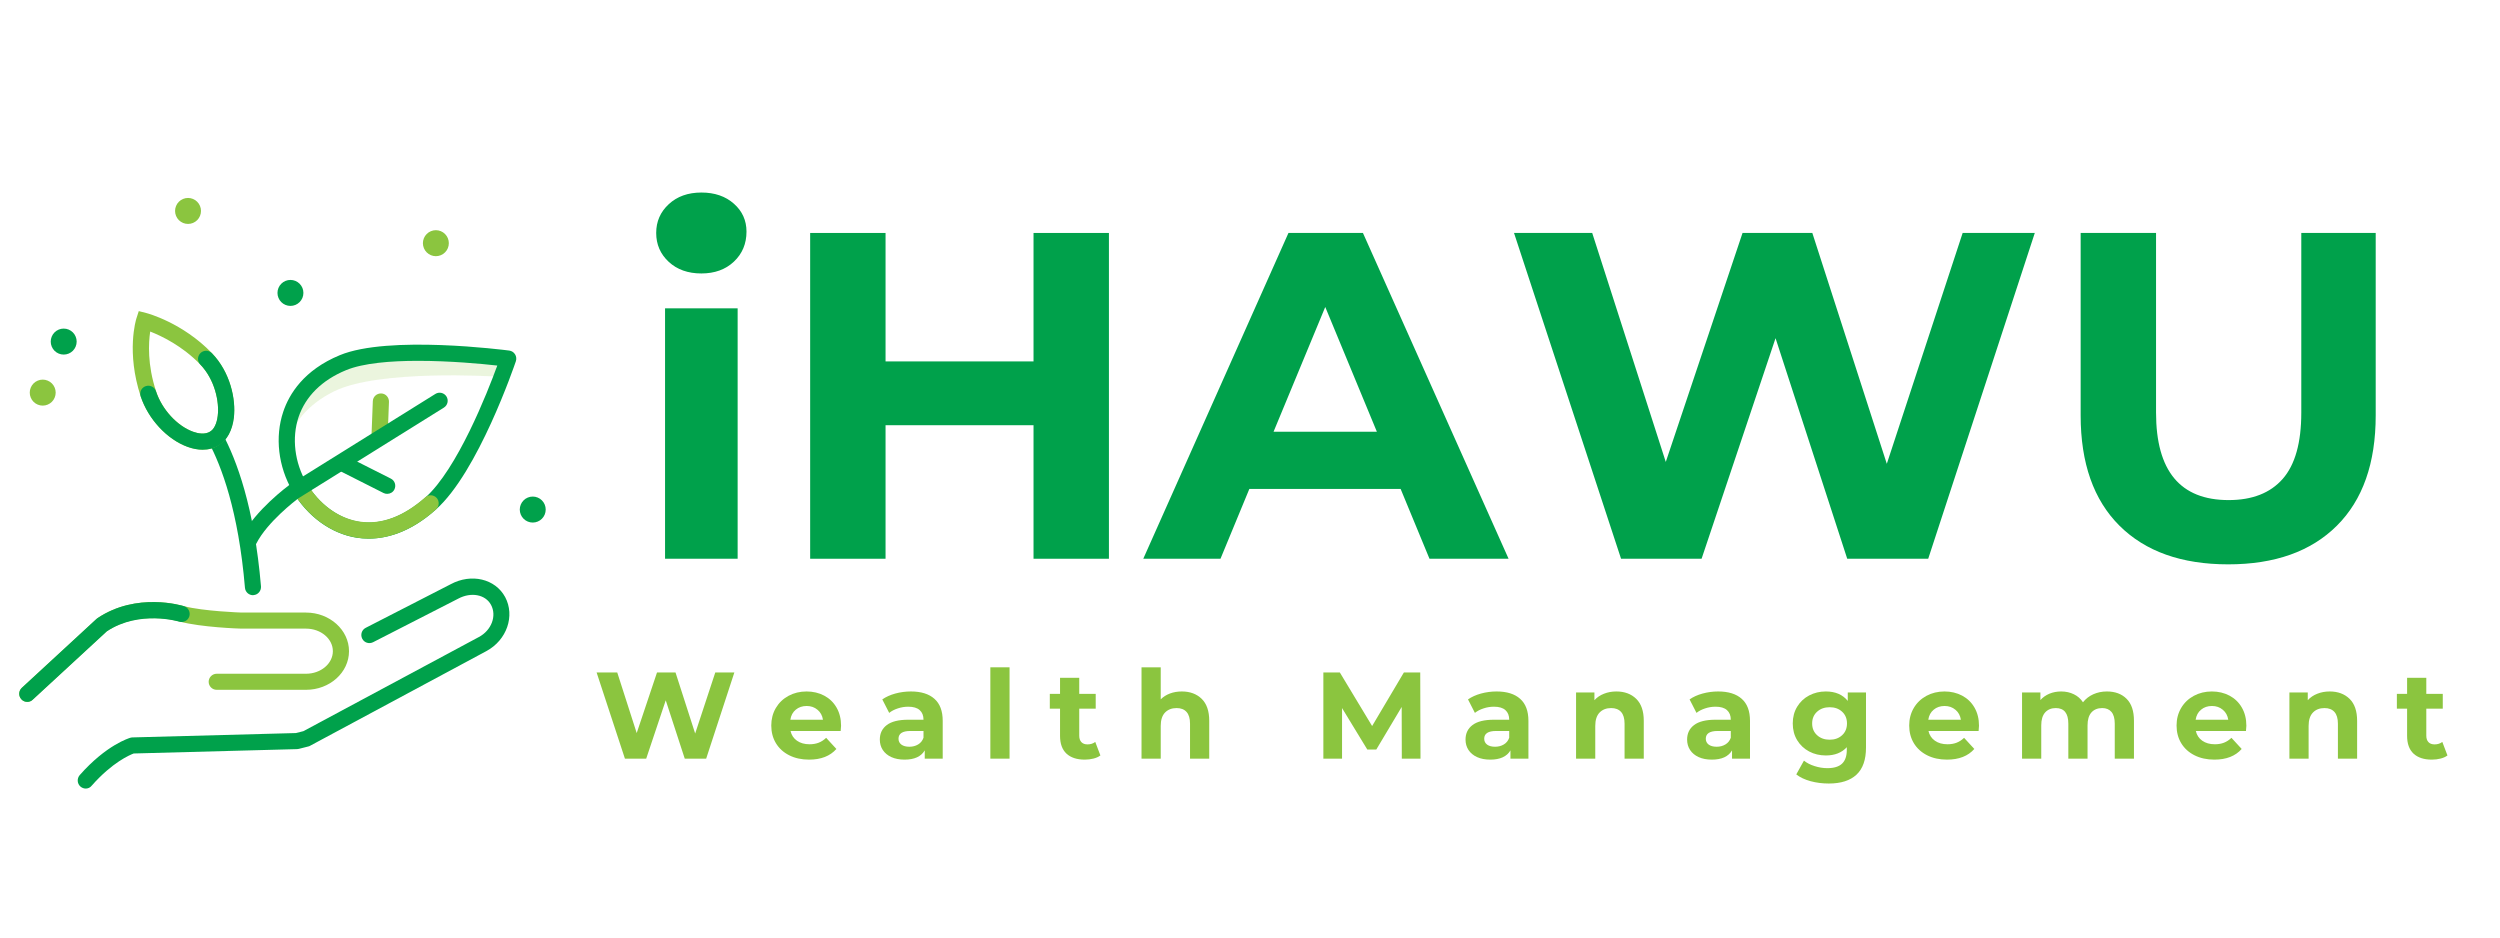 <svg xmlns="http://www.w3.org/2000/svg" xmlns:xlink="http://www.w3.org/1999/xlink" width="800" zoomAndPan="magnify" viewBox="0 0 600 225" height="300" preserveAspectRatio="xMidYMid meet" version="1.0"><defs><g/><clipPath id="31c961c41f"><path d="M 42 47.508 L 49 47.508 L 49 54 L 42 54 Z M 42 47.508 " clip-rule="nonzero"/></clipPath><clipPath id="bc2046c55b"><path d="M 18 138 L 123 138 L 123 189.258 L 18 189.258 Z M 18 138 " clip-rule="nonzero"/></clipPath><clipPath id="81a1377efe"><path d="M 4.309 144 L 84 144 L 84 169 L 4.309 169 Z M 4.309 144 " clip-rule="nonzero"/></clipPath><clipPath id="752b3660b0"><path d="M 4.309 144 L 46 144 L 46 169 L 4.309 169 Z M 4.309 144 " clip-rule="nonzero"/></clipPath></defs><path fill="#8bc53f" d="M 118.949 90.371 C 118.949 90.371 91.004 88.586 80.199 93.914 C 73.637 97.148 70.129 101.855 68.801 106.844 C 68.801 106.844 69.309 95.785 77.992 89.605 C 86.676 83.426 114.875 84.078 119.57 84.445 Z M 118.949 90.371 " fill-opacity="0.17" fill-rule="nonzero"/><path fill="#8bc53f" d="M 13.363 94.227 C 13.363 94.641 13.285 95.039 13.125 95.422 C 12.969 95.805 12.746 96.141 12.453 96.434 C 12.16 96.727 11.824 96.949 11.441 97.109 C 11.062 97.266 10.664 97.348 10.254 97.348 C 9.84 97.348 9.441 97.266 9.062 97.109 C 8.68 96.949 8.344 96.727 8.051 96.434 C 7.762 96.141 7.535 95.805 7.379 95.422 C 7.219 95.039 7.141 94.641 7.141 94.227 C 7.141 93.812 7.219 93.418 7.379 93.035 C 7.535 92.652 7.762 92.316 8.051 92.023 C 8.344 91.73 8.68 91.504 9.062 91.348 C 9.441 91.188 9.84 91.109 10.254 91.109 C 10.664 91.109 11.062 91.188 11.441 91.348 C 11.824 91.504 12.16 91.73 12.453 92.023 C 12.746 92.316 12.969 92.652 13.125 93.035 C 13.285 93.418 13.363 93.812 13.363 94.227 Z M 13.363 94.227 " fill-opacity="1" fill-rule="nonzero"/><path fill="#00a14b" d="M 72.816 70.301 C 72.816 70.715 72.738 71.113 72.582 71.492 C 72.422 71.875 72.199 72.215 71.906 72.504 C 71.613 72.797 71.277 73.023 70.898 73.18 C 70.516 73.34 70.117 73.418 69.707 73.418 C 69.293 73.418 68.898 73.34 68.516 73.18 C 68.133 73.023 67.797 72.797 67.508 72.504 C 67.215 72.215 66.988 71.875 66.832 71.492 C 66.672 71.113 66.594 70.715 66.594 70.301 C 66.594 69.887 66.672 69.488 66.832 69.105 C 66.988 68.727 67.215 68.387 67.508 68.094 C 67.797 67.805 68.133 67.578 68.516 67.418 C 68.898 67.262 69.293 67.184 69.707 67.184 C 70.117 67.184 70.516 67.262 70.898 67.418 C 71.277 67.578 71.613 67.805 71.906 68.094 C 72.199 68.387 72.422 68.727 72.582 69.105 C 72.738 69.488 72.816 69.887 72.816 70.301 Z M 72.816 70.301 " fill-opacity="1" fill-rule="nonzero"/><path fill="#00a14b" d="M 18.398 81.98 C 18.398 82.395 18.32 82.793 18.16 83.176 C 18.004 83.555 17.777 83.895 17.488 84.188 C 17.195 84.477 16.859 84.703 16.477 84.863 C 16.098 85.02 15.699 85.098 15.285 85.098 C 14.875 85.098 14.477 85.02 14.098 84.863 C 13.715 84.703 13.379 84.477 13.086 84.188 C 12.797 83.895 12.57 83.555 12.414 83.176 C 12.254 82.793 12.176 82.395 12.176 81.98 C 12.176 81.566 12.254 81.168 12.414 80.789 C 12.57 80.406 12.797 80.066 13.086 79.777 C 13.379 79.484 13.715 79.258 14.098 79.098 C 14.477 78.941 14.875 78.863 15.285 78.863 C 15.699 78.863 16.098 78.941 16.477 79.098 C 16.859 79.258 17.195 79.484 17.488 79.777 C 17.777 80.066 18.004 80.406 18.16 80.789 C 18.32 81.168 18.398 81.566 18.398 81.98 Z M 18.398 81.98 " fill-opacity="1" fill-rule="nonzero"/><path fill="#00a14b" d="M 130.969 122.293 C 130.969 122.707 130.891 123.105 130.734 123.488 C 130.574 123.871 130.352 124.207 130.059 124.5 C 129.766 124.793 129.43 125.016 129.051 125.176 C 128.668 125.332 128.27 125.414 127.859 125.414 C 127.445 125.414 127.051 125.332 126.668 125.176 C 126.285 125.016 125.949 124.793 125.66 124.5 C 125.367 124.207 125.141 123.871 124.984 123.488 C 124.824 123.105 124.746 122.707 124.746 122.293 C 124.746 121.879 124.824 121.484 124.984 121.102 C 125.141 120.719 125.367 120.383 125.66 120.09 C 125.949 119.797 126.285 119.57 126.668 119.414 C 127.051 119.254 127.445 119.176 127.859 119.176 C 128.27 119.176 128.668 119.254 129.051 119.414 C 129.43 119.57 129.766 119.797 130.059 120.09 C 130.352 120.383 130.574 120.719 130.734 121.102 C 130.891 121.484 130.969 121.879 130.969 122.293 Z M 130.969 122.293 " fill-opacity="1" fill-rule="nonzero"/><g clip-path="url(#31c961c41f)"><path fill="#8bc53f" d="M 48.238 50.625 C 48.238 51.039 48.16 51.438 48 51.82 C 47.844 52.199 47.617 52.539 47.328 52.832 C 47.035 53.121 46.699 53.348 46.316 53.508 C 45.938 53.664 45.539 53.742 45.129 53.742 C 44.715 53.742 44.316 53.664 43.938 53.508 C 43.555 53.348 43.219 53.121 42.926 52.832 C 42.637 52.539 42.41 52.199 42.254 51.82 C 42.094 51.438 42.016 51.039 42.016 50.625 C 42.016 50.211 42.094 49.812 42.254 49.434 C 42.41 49.051 42.637 48.711 42.926 48.422 C 43.219 48.129 43.555 47.902 43.938 47.746 C 44.316 47.586 44.715 47.508 45.129 47.508 C 45.539 47.508 45.938 47.586 46.316 47.746 C 46.699 47.902 47.035 48.129 47.328 48.422 C 47.617 48.711 47.844 49.051 48 49.434 C 48.16 49.812 48.238 50.211 48.238 50.625 Z M 48.238 50.625 " fill-opacity="1" fill-rule="nonzero"/></g><path fill="#8bc53f" d="M 107.719 58.363 C 107.719 58.777 107.641 59.176 107.484 59.559 C 107.324 59.941 107.102 60.277 106.809 60.57 C 106.516 60.863 106.18 61.086 105.801 61.246 C 105.418 61.406 105.02 61.484 104.609 61.484 C 104.195 61.484 103.801 61.406 103.418 61.246 C 103.035 61.086 102.699 60.863 102.41 60.57 C 102.117 60.277 101.891 59.941 101.734 59.559 C 101.578 59.176 101.496 58.777 101.496 58.363 C 101.496 57.953 101.578 57.555 101.734 57.172 C 101.891 56.789 102.117 56.453 102.41 56.16 C 102.699 55.867 103.035 55.641 103.418 55.484 C 103.801 55.324 104.195 55.246 104.609 55.246 C 105.02 55.246 105.418 55.324 105.801 55.484 C 106.18 55.641 106.516 55.867 106.809 56.16 C 107.102 56.453 107.324 56.789 107.484 57.172 C 107.641 57.555 107.719 57.953 107.719 58.363 Z M 107.719 58.363 " fill-opacity="1" fill-rule="nonzero"/><g clip-path="url(#bc2046c55b)"><path fill="#00a14b" d="M 20.578 189.258 C 20.125 189.258 19.672 189.086 19.305 188.773 C 18.512 188.066 18.426 186.848 19.133 186.023 C 25.555 178.738 31.012 177.152 31.27 177.066 C 31.41 177.008 31.578 177.008 31.75 176.98 L 71.008 175.934 L 72.816 175.48 L 114.934 152.883 C 117.957 151.27 119.262 147.809 117.848 145.172 C 116.516 142.68 113.066 142.027 109.984 143.672 L 89.535 154.133 C 88.57 154.613 87.41 154.246 86.93 153.281 C 86.449 152.316 86.816 151.156 87.781 150.672 L 108.172 140.211 C 113.121 137.547 118.863 138.906 121.238 143.301 C 123.645 147.809 121.637 153.621 116.742 156.258 L 74.402 178.996 C 74.262 179.078 74.117 179.137 73.949 179.164 L 71.715 179.73 C 71.574 179.758 71.43 179.789 71.289 179.789 L 32.09 180.836 C 31.184 181.176 26.969 182.934 22.02 188.547 C 21.652 189.031 21.113 189.258 20.578 189.258 Z M 20.578 189.258 " fill-opacity="1" fill-rule="nonzero"/></g><g clip-path="url(#81a1377efe)"><path fill="#8bc53f" d="M 6.547 168.449 C 6.039 168.449 5.5 168.25 5.133 167.824 C 4.398 167.031 4.453 165.812 5.246 165.074 L 23.375 148.375 C 32.797 142.027 43.711 145.344 44.164 145.484 C 48.832 146.703 57.91 147.016 57.996 147.016 L 73.441 147.016 C 79.125 147.016 83.762 151.184 83.762 156.285 C 83.762 161.418 79.125 165.555 73.441 165.555 L 52 165.555 C 50.926 165.555 50.078 164.676 50.078 163.629 C 50.078 162.578 50.953 161.699 52 161.699 L 73.441 161.699 C 77.004 161.699 79.887 159.262 79.887 156.285 C 79.887 153.309 77.004 150.871 73.441 150.871 L 57.941 150.871 C 57.488 150.871 48.266 150.559 43.09 149.172 C 42.922 149.113 33.473 146.277 25.641 151.465 L 7.848 167.883 C 7.508 168.277 7.027 168.449 6.547 168.449 Z M 6.547 168.449 " fill-opacity="1" fill-rule="nonzero"/></g><g clip-path="url(#752b3660b0)"><path fill="#00a14b" d="M 6.547 168.449 C 6.039 168.449 5.5 168.25 5.133 167.824 C 4.398 167.031 4.453 165.812 5.246 165.074 L 23.148 148.547 C 23.234 148.488 23.293 148.434 23.375 148.375 C 32.797 142.027 43.711 145.344 44.164 145.484 C 45.184 145.797 45.75 146.902 45.438 147.922 C 45.129 148.941 44.023 149.512 43.004 149.199 C 42.922 149.172 33.473 146.336 25.641 151.523 L 7.848 167.938 C 7.508 168.277 7.027 168.449 6.547 168.449 Z M 6.547 168.449 " fill-opacity="1" fill-rule="nonzero"/></g><path fill="#00a14b" d="M 60.711 142.848 C 59.723 142.848 58.875 142.082 58.789 141.062 C 57.234 122.664 53.16 111.863 50.02 106.02 C 49.512 105.086 49.879 103.895 50.812 103.387 C 51.746 102.875 52.934 103.242 53.441 104.18 C 56.75 110.332 61.023 121.672 62.637 140.723 C 62.719 141.801 61.93 142.734 60.883 142.82 C 60.797 142.848 60.77 142.848 60.711 142.848 Z M 60.711 142.848 " fill-opacity="1" fill-rule="nonzero"/><path fill="#8bc53f" d="M 48.605 107.922 C 47.473 107.922 46.258 107.695 45.016 107.242 C 40.094 105.453 35.566 100.578 33.758 95.105 C 30.277 84.504 32.625 76.766 32.738 76.426 L 33.305 74.668 L 35.086 75.121 C 35.426 75.203 43.797 77.445 50.84 84.73 C 55.223 89.266 56.637 95.785 56.102 100.211 C 55.734 103.242 54.461 105.598 52.539 106.785 C 51.406 107.582 50.047 107.922 48.605 107.922 Z M 36.047 79.57 C 35.652 82.266 35.34 87.508 37.461 93.914 C 38.875 98.254 42.523 102.223 46.344 103.613 C 47.531 104.035 49.199 104.379 50.5 103.555 C 51.406 102.988 52.055 101.629 52.254 99.812 C 52.68 96.41 51.547 91.082 48.07 87.48 C 43.742 83 38.734 80.621 36.047 79.57 Z M 36.047 79.57 " fill-opacity="1" fill-rule="nonzero"/><path fill="#00a14b" d="M 48.605 107.922 C 47.473 107.922 46.258 107.695 45.016 107.242 C 40.094 105.453 35.566 100.578 33.758 95.105 C 33.418 94.086 33.984 92.98 35 92.668 C 36.02 92.328 37.121 92.895 37.434 93.914 C 38.848 98.254 42.496 102.223 46.316 103.613 C 47.504 104.035 49.172 104.379 50.473 103.555 C 51.379 102.988 52.027 101.629 52.254 99.812 C 52.68 96.41 51.547 91.082 48.07 87.48 C 47.332 86.715 47.332 85.496 48.125 84.73 C 48.891 83.992 50.105 83.992 50.867 84.789 C 55.254 89.324 56.668 95.844 56.129 100.266 C 55.762 103.301 54.488 105.652 52.566 106.844 C 51.406 107.582 50.047 107.922 48.605 107.922 Z M 48.605 107.922 " fill-opacity="1" fill-rule="nonzero"/><path fill="#00a14b" d="M 88.457 129.27 C 87.41 129.27 86.422 129.184 85.547 129.043 C 79.438 128.078 73.695 123.883 70.188 117.844 C 66.766 111.977 65.945 104.859 67.98 98.82 C 69.395 94.598 72.902 88.812 81.559 85.242 C 93.238 80.395 121.043 83.992 122.23 84.137 C 122.797 84.219 123.305 84.531 123.617 85.043 C 123.926 85.523 123.984 86.148 123.812 86.688 C 123.445 87.766 114.707 113.363 104.609 122.293 C 98.414 127.824 92.758 129.27 88.457 129.27 Z M 100.336 86.602 C 93.746 86.602 87.156 87.141 83.055 88.84 C 77.258 91.223 73.328 95.137 71.656 100.098 C 69.988 105.086 70.695 110.984 73.551 115.914 C 76.496 120.961 81.219 124.449 86.195 125.242 C 91.371 126.066 96.859 124.051 102.062 119.43 C 109.727 112.625 116.996 94.199 119.344 87.734 C 115.582 87.309 107.945 86.602 100.336 86.602 Z M 103.309 120.875 Z M 103.309 120.875 " fill-opacity="1" fill-rule="nonzero"/><path fill="#8bc53f" d="M 88.488 129.27 C 87.668 129.27 86.875 129.211 86.055 129.098 C 80.145 128.305 74.629 124.617 70.922 118.977 C 70.328 118.07 70.582 116.879 71.461 116.285 C 72.363 115.688 73.551 115.945 74.148 116.824 C 77.23 121.527 81.754 124.59 86.562 125.215 C 91.684 125.895 96.887 123.91 102.062 119.348 C 102.855 118.637 104.102 118.723 104.809 119.516 C 105.516 120.309 105.43 121.559 104.637 122.266 C 99.434 126.914 93.891 129.27 88.488 129.27 Z M 88.488 129.27 " fill-opacity="1" fill-rule="nonzero"/><path fill="#00a14b" d="M 92.926 118.523 C 92.645 118.523 92.332 118.469 92.051 118.324 L 81.332 112.91 C 80.371 112.43 80 111.266 80.48 110.301 C 80.965 109.34 82.121 108.969 83.086 109.453 L 93.805 114.867 C 94.766 115.348 95.133 116.512 94.652 117.477 C 94.312 118.156 93.633 118.523 92.926 118.523 Z M 92.926 118.523 " fill-opacity="1" fill-rule="nonzero"/><path fill="#8bc53f" d="M 91.117 106.477 C 91.09 106.477 91.062 106.477 91.031 106.477 C 89.957 106.445 89.137 105.539 89.164 104.461 L 89.477 96.297 C 89.504 95.219 90.41 94.398 91.484 94.426 C 92.559 94.453 93.379 95.363 93.352 96.438 L 93.039 104.605 C 93.012 105.652 92.137 106.477 91.117 106.477 Z M 91.117 106.477 " fill-opacity="1" fill-rule="nonzero"/><path fill="#00a14b" d="M 59.836 131.48 C 59.551 131.48 59.242 131.422 58.957 131.281 C 57.996 130.801 57.629 129.637 58.109 128.672 C 61.25 122.465 69.055 116.68 69.395 116.426 C 69.422 116.398 69.48 116.367 69.508 116.34 L 104.496 94.539 C 105.402 93.973 106.59 94.258 107.156 95.164 C 107.719 96.07 107.438 97.262 106.531 97.828 L 71.602 119.602 C 70.922 120.109 64.133 125.301 61.531 130.43 C 61.191 131.082 60.512 131.48 59.836 131.48 Z M 59.836 131.48 " fill-opacity="1" fill-rule="nonzero"/><g fill="#00a14b" fill-opacity="1"><g transform="translate(151.565, 134.099)"><g><path d="M 8.047 -60.094 L 25.469 -60.094 L 25.469 0 L 8.047 0 Z M 16.766 -68.469 C 13.555 -68.469 10.945 -69.395 8.938 -71.25 C 6.926 -73.113 5.922 -75.426 5.922 -78.188 C 5.922 -80.938 6.926 -83.238 8.938 -85.094 C 10.945 -86.957 13.555 -87.891 16.766 -87.891 C 19.961 -87.891 22.566 -86.992 24.578 -85.203 C 26.586 -83.422 27.594 -81.191 27.594 -78.516 C 27.594 -75.609 26.586 -73.207 24.578 -71.312 C 22.566 -69.414 19.961 -68.469 16.766 -68.469 Z M 16.766 -68.469 "/></g></g></g><g fill="#00a14b" fill-opacity="1"><g transform="translate(185.172, 134.099)"><g><path d="M 80.969 -78.188 L 80.969 0 L 62.875 0 L 62.875 -32.047 L 27.359 -32.047 L 27.359 0 L 9.266 0 L 9.266 -78.188 L 27.359 -78.188 L 27.359 -47.359 L 62.875 -47.359 L 62.875 -78.188 Z M 80.969 -78.188 "/></g></g></g><g fill="#00a14b" fill-opacity="1"><g transform="translate(275.387, 134.099)"><g><path d="M 60.766 -16.75 L 24.453 -16.75 L 17.531 0 L -1 0 L 33.844 -78.188 L 51.719 -78.188 L 86.672 0 L 67.688 0 Z M 55.062 -30.484 L 42.672 -60.422 L 30.266 -30.484 Z M 55.062 -30.484 "/></g></g></g><g fill="#00a14b" fill-opacity="1"><g transform="translate(360.912, 134.099)"><g><path d="M 127.438 -78.188 L 101.859 0 L 82.422 0 L 65.219 -52.938 L 47.469 0 L 28.141 0 L 2.453 -78.188 L 21.219 -78.188 L 38.875 -23.234 L 57.297 -78.188 L 74.047 -78.188 L 91.922 -22.781 L 110.125 -78.188 Z M 127.438 -78.188 "/></g></g></g><g fill="#00a14b" fill-opacity="1"><g transform="translate(490.763, 134.099)"><g><path d="M 44 1.344 C 32.832 1.344 24.141 -1.742 17.922 -7.922 C 11.703 -14.109 8.594 -22.938 8.594 -34.406 L 8.594 -78.188 L 26.688 -78.188 L 26.688 -35.062 C 26.688 -21.07 32.492 -14.078 44.109 -14.078 C 49.773 -14.078 54.098 -15.77 57.078 -19.156 C 60.055 -22.539 61.547 -27.844 61.547 -35.062 L 61.547 -78.188 L 79.406 -78.188 L 79.406 -34.406 C 79.406 -22.938 76.297 -14.109 70.078 -7.922 C 63.867 -1.742 55.176 1.344 44 1.344 Z M 44 1.344 "/></g></g></g><g fill="#8bc53f" fill-opacity="1"><g transform="translate(142.528, 182.077)"><g><path d="M 33.719 -20.688 L 26.953 0 L 21.812 0 L 17.25 -14 L 12.562 0 L 7.453 0 L 0.656 -20.688 L 5.609 -20.688 L 10.281 -6.141 L 15.156 -20.688 L 19.594 -20.688 L 24.312 -6.031 L 29.141 -20.688 Z M 33.719 -20.688 "/></g></g></g><g fill="#8bc53f" fill-opacity="1"><g transform="translate(184.153, 182.077)"><g><path d="M 17.703 -7.891 C 17.703 -7.828 17.672 -7.41 17.609 -6.641 L 5.578 -6.641 C 5.797 -5.66 6.305 -4.883 7.109 -4.312 C 7.922 -3.738 8.93 -3.453 10.141 -3.453 C 10.961 -3.453 11.691 -3.578 12.328 -3.828 C 12.973 -4.078 13.57 -4.469 14.125 -5 L 16.578 -2.328 C 15.078 -0.617 12.891 0.234 10.016 0.234 C 8.223 0.234 6.633 -0.113 5.25 -0.812 C 3.875 -1.508 2.812 -2.477 2.062 -3.719 C 1.32 -4.957 0.953 -6.367 0.953 -7.953 C 0.953 -9.504 1.316 -10.906 2.047 -12.156 C 2.785 -13.406 3.801 -14.379 5.094 -15.078 C 6.383 -15.773 7.828 -16.125 9.422 -16.125 C 10.984 -16.125 12.395 -15.789 13.656 -15.125 C 14.914 -14.457 15.906 -13.5 16.625 -12.25 C 17.344 -11 17.703 -9.547 17.703 -7.891 Z M 9.453 -12.641 C 8.41 -12.641 7.535 -12.344 6.828 -11.75 C 6.117 -11.164 5.688 -10.363 5.531 -9.344 L 13.359 -9.344 C 13.203 -10.344 12.766 -11.141 12.047 -11.734 C 11.336 -12.336 10.473 -12.641 9.453 -12.641 Z M 9.453 -12.641 "/></g></g></g><g fill="#8bc53f" fill-opacity="1"><g transform="translate(210.063, 182.077)"><g><path d="M 8.547 -16.125 C 11.004 -16.125 12.891 -15.535 14.203 -14.359 C 15.523 -13.191 16.188 -11.43 16.188 -9.078 L 16.188 0 L 11.875 0 L 11.875 -1.984 C 11.008 -0.504 9.395 0.234 7.031 0.234 C 5.812 0.234 4.754 0.031 3.859 -0.375 C 2.961 -0.789 2.273 -1.363 1.797 -2.094 C 1.328 -2.82 1.094 -3.648 1.094 -4.578 C 1.094 -6.055 1.648 -7.219 2.766 -8.062 C 3.879 -8.914 5.598 -9.344 7.922 -9.344 L 11.578 -9.344 C 11.578 -10.344 11.27 -11.113 10.656 -11.656 C 10.051 -12.195 9.141 -12.469 7.922 -12.469 C 7.066 -12.469 6.234 -12.332 5.422 -12.062 C 4.609 -11.801 3.914 -11.441 3.344 -10.984 L 1.688 -14.219 C 2.551 -14.82 3.586 -15.289 4.797 -15.625 C 6.016 -15.957 7.266 -16.125 8.547 -16.125 Z M 8.188 -2.859 C 8.969 -2.859 9.664 -3.039 10.281 -3.406 C 10.895 -3.77 11.328 -4.305 11.578 -5.016 L 11.578 -6.641 L 8.422 -6.641 C 6.523 -6.641 5.578 -6.02 5.578 -4.781 C 5.578 -4.195 5.805 -3.727 6.266 -3.375 C 6.734 -3.031 7.375 -2.859 8.188 -2.859 Z M 8.188 -2.859 "/></g></g></g><g fill="#8bc53f" fill-opacity="1"><g transform="translate(235.559, 182.077)"><g><path d="M 2.125 -21.922 L 6.734 -21.922 L 6.734 0 L 2.125 0 Z M 2.125 -21.922 "/></g></g></g><g fill="#8bc53f" fill-opacity="1"><g transform="translate(251.721, 182.077)"><g><path d="M 12.375 -0.766 C 11.926 -0.43 11.367 -0.18 10.703 -0.016 C 10.047 0.148 9.352 0.234 8.625 0.234 C 6.738 0.234 5.273 -0.242 4.234 -1.203 C 3.203 -2.172 2.688 -3.594 2.688 -5.469 L 2.688 -12 L 0.234 -12 L 0.234 -15.547 L 2.688 -15.547 L 2.688 -19.406 L 7.297 -19.406 L 7.297 -15.547 L 11.25 -15.547 L 11.25 -12 L 7.297 -12 L 7.297 -5.531 C 7.297 -4.852 7.469 -4.332 7.812 -3.969 C 8.156 -3.602 8.645 -3.422 9.281 -3.422 C 10.008 -3.422 10.629 -3.617 11.141 -4.016 Z M 12.375 -0.766 "/></g></g></g><g fill="#8bc53f" fill-opacity="1"><g transform="translate(271.841, 182.077)"><g><path d="M 11.797 -16.125 C 13.766 -16.125 15.352 -15.535 16.562 -14.359 C 17.77 -13.18 18.375 -11.426 18.375 -9.094 L 18.375 0 L 13.766 0 L 13.766 -8.391 C 13.766 -9.648 13.488 -10.586 12.938 -11.203 C 12.383 -11.828 11.586 -12.141 10.547 -12.141 C 9.391 -12.141 8.461 -11.781 7.766 -11.062 C 7.078 -10.344 6.734 -9.273 6.734 -7.859 L 6.734 0 L 2.125 0 L 2.125 -21.922 L 6.734 -21.922 L 6.734 -14.234 C 7.348 -14.848 8.086 -15.316 8.953 -15.641 C 9.816 -15.961 10.766 -16.125 11.797 -16.125 Z M 11.797 -16.125 "/></g></g></g><g fill="#8bc53f" fill-opacity="1"><g transform="translate(299.523, 182.077)"><g/></g></g><g fill="#8bc53f" fill-opacity="1"><g transform="translate(315.153, 182.077)"><g><path d="M 21.281 0 L 21.25 -12.406 L 15.156 -2.188 L 13 -2.188 L 6.938 -12.141 L 6.938 0 L 2.453 0 L 2.453 -20.688 L 6.406 -20.688 L 14.156 -7.828 L 21.781 -20.688 L 25.703 -20.688 L 25.766 0 Z M 21.281 0 "/></g></g></g><g fill="#8bc53f" fill-opacity="1"><g transform="translate(350.633, 182.077)"><g><path d="M 8.547 -16.125 C 11.004 -16.125 12.891 -15.535 14.203 -14.359 C 15.523 -13.191 16.188 -11.43 16.188 -9.078 L 16.188 0 L 11.875 0 L 11.875 -1.984 C 11.008 -0.504 9.395 0.234 7.031 0.234 C 5.812 0.234 4.754 0.031 3.859 -0.375 C 2.961 -0.789 2.273 -1.363 1.797 -2.094 C 1.328 -2.82 1.094 -3.648 1.094 -4.578 C 1.094 -6.055 1.648 -7.219 2.766 -8.062 C 3.879 -8.914 5.598 -9.344 7.922 -9.344 L 11.578 -9.344 C 11.578 -10.344 11.27 -11.113 10.656 -11.656 C 10.051 -12.195 9.141 -12.469 7.922 -12.469 C 7.066 -12.469 6.234 -12.332 5.422 -12.062 C 4.609 -11.801 3.914 -11.441 3.344 -10.984 L 1.688 -14.219 C 2.551 -14.82 3.586 -15.289 4.797 -15.625 C 6.016 -15.957 7.266 -16.125 8.547 -16.125 Z M 8.188 -2.859 C 8.969 -2.859 9.664 -3.039 10.281 -3.406 C 10.895 -3.77 11.328 -4.305 11.578 -5.016 L 11.578 -6.641 L 8.422 -6.641 C 6.523 -6.641 5.578 -6.02 5.578 -4.781 C 5.578 -4.195 5.805 -3.727 6.266 -3.375 C 6.734 -3.031 7.375 -2.859 8.188 -2.859 Z M 8.188 -2.859 "/></g></g></g><g fill="#8bc53f" fill-opacity="1"><g transform="translate(376.13, 182.077)"><g><path d="M 11.797 -16.125 C 13.766 -16.125 15.352 -15.535 16.562 -14.359 C 17.77 -13.18 18.375 -11.426 18.375 -9.094 L 18.375 0 L 13.766 0 L 13.766 -8.391 C 13.766 -9.648 13.488 -10.586 12.938 -11.203 C 12.383 -11.828 11.586 -12.141 10.547 -12.141 C 9.391 -12.141 8.461 -11.781 7.766 -11.062 C 7.078 -10.344 6.734 -9.273 6.734 -7.859 L 6.734 0 L 2.125 0 L 2.125 -15.891 L 6.531 -15.891 L 6.531 -14.031 C 7.145 -14.707 7.906 -15.223 8.812 -15.578 C 9.719 -15.941 10.711 -16.125 11.797 -16.125 Z M 11.797 -16.125 "/></g></g></g><g fill="#8bc53f" fill-opacity="1"><g transform="translate(403.812, 182.077)"><g><path d="M 8.547 -16.125 C 11.004 -16.125 12.891 -15.535 14.203 -14.359 C 15.523 -13.191 16.188 -11.43 16.188 -9.078 L 16.188 0 L 11.875 0 L 11.875 -1.984 C 11.008 -0.504 9.395 0.234 7.031 0.234 C 5.812 0.234 4.754 0.031 3.859 -0.375 C 2.961 -0.789 2.273 -1.363 1.797 -2.094 C 1.328 -2.82 1.094 -3.648 1.094 -4.578 C 1.094 -6.055 1.648 -7.219 2.766 -8.062 C 3.879 -8.914 5.598 -9.344 7.922 -9.344 L 11.578 -9.344 C 11.578 -10.344 11.27 -11.113 10.656 -11.656 C 10.051 -12.195 9.141 -12.469 7.922 -12.469 C 7.066 -12.469 6.234 -12.332 5.422 -12.062 C 4.609 -11.801 3.914 -11.441 3.344 -10.984 L 1.688 -14.219 C 2.551 -14.82 3.586 -15.289 4.797 -15.625 C 6.016 -15.957 7.266 -16.125 8.547 -16.125 Z M 8.188 -2.859 C 8.969 -2.859 9.664 -3.039 10.281 -3.406 C 10.895 -3.77 11.328 -4.305 11.578 -5.016 L 11.578 -6.641 L 8.422 -6.641 C 6.523 -6.641 5.578 -6.02 5.578 -4.781 C 5.578 -4.195 5.805 -3.727 6.266 -3.375 C 6.734 -3.031 7.375 -2.859 8.188 -2.859 Z M 8.188 -2.859 "/></g></g></g><g fill="#8bc53f" fill-opacity="1"><g transform="translate(429.308, 182.077)"><g><path d="M 18.531 -15.891 L 18.531 -2.656 C 18.531 0.258 17.77 2.426 16.25 3.844 C 14.727 5.258 12.516 5.969 9.609 5.969 C 8.066 5.969 6.602 5.781 5.219 5.406 C 3.844 5.031 2.703 4.488 1.797 3.781 L 3.641 0.469 C 4.305 1.02 5.148 1.457 6.172 1.781 C 7.203 2.113 8.227 2.281 9.25 2.281 C 10.844 2.281 12.02 1.922 12.781 1.203 C 13.539 0.484 13.922 -0.602 13.922 -2.062 L 13.922 -2.75 C 12.711 -1.426 11.035 -0.766 8.891 -0.766 C 7.43 -0.766 6.098 -1.082 4.891 -1.719 C 3.68 -2.363 2.723 -3.266 2.016 -4.422 C 1.305 -5.586 0.953 -6.93 0.953 -8.453 C 0.953 -9.961 1.305 -11.301 2.016 -12.469 C 2.723 -13.633 3.68 -14.535 4.891 -15.172 C 6.098 -15.805 7.43 -16.125 8.891 -16.125 C 11.191 -16.125 12.945 -15.367 14.156 -13.859 L 14.156 -15.891 Z M 9.812 -4.547 C 11.031 -4.547 12.023 -4.906 12.797 -5.625 C 13.578 -6.344 13.969 -7.285 13.969 -8.453 C 13.969 -9.609 13.578 -10.547 12.797 -11.266 C 12.023 -11.984 11.031 -12.344 9.812 -12.344 C 8.594 -12.344 7.586 -11.984 6.797 -11.266 C 6.004 -10.547 5.609 -9.609 5.609 -8.453 C 5.609 -7.285 6.004 -6.344 6.797 -5.625 C 7.586 -4.906 8.594 -4.547 9.812 -4.547 Z M 9.812 -4.547 "/></g></g></g><g fill="#8bc53f" fill-opacity="1"><g transform="translate(457.256, 182.077)"><g><path d="M 17.703 -7.891 C 17.703 -7.828 17.672 -7.41 17.609 -6.641 L 5.578 -6.641 C 5.797 -5.66 6.305 -4.883 7.109 -4.312 C 7.922 -3.738 8.93 -3.453 10.141 -3.453 C 10.961 -3.453 11.691 -3.578 12.328 -3.828 C 12.973 -4.078 13.57 -4.469 14.125 -5 L 16.578 -2.328 C 15.078 -0.617 12.891 0.234 10.016 0.234 C 8.223 0.234 6.633 -0.113 5.25 -0.812 C 3.875 -1.508 2.812 -2.477 2.062 -3.719 C 1.32 -4.957 0.953 -6.367 0.953 -7.953 C 0.953 -9.504 1.316 -10.906 2.047 -12.156 C 2.785 -13.406 3.801 -14.379 5.094 -15.078 C 6.383 -15.773 7.828 -16.125 9.422 -16.125 C 10.984 -16.125 12.395 -15.789 13.656 -15.125 C 14.914 -14.457 15.906 -13.5 16.625 -12.25 C 17.344 -11 17.703 -9.547 17.703 -7.891 Z M 9.453 -12.641 C 8.41 -12.641 7.535 -12.344 6.828 -11.75 C 6.117 -11.164 5.688 -10.363 5.531 -9.344 L 13.359 -9.344 C 13.203 -10.344 12.766 -11.141 12.047 -11.734 C 11.336 -12.336 10.473 -12.641 9.453 -12.641 Z M 9.453 -12.641 "/></g></g></g><g fill="#8bc53f" fill-opacity="1"><g transform="translate(483.166, 182.077)"><g><path d="M 22.484 -16.125 C 24.473 -16.125 26.051 -15.535 27.219 -14.359 C 28.395 -13.191 28.984 -11.438 28.984 -9.094 L 28.984 0 L 24.375 0 L 24.375 -8.391 C 24.375 -9.648 24.113 -10.586 23.594 -11.203 C 23.07 -11.828 22.328 -12.141 21.359 -12.141 C 20.273 -12.141 19.414 -11.789 18.781 -11.094 C 18.156 -10.395 17.844 -9.359 17.844 -7.984 L 17.844 0 L 13.234 0 L 13.234 -8.391 C 13.234 -10.891 12.227 -12.141 10.219 -12.141 C 9.156 -12.141 8.305 -11.789 7.672 -11.094 C 7.047 -10.395 6.734 -9.359 6.734 -7.984 L 6.734 0 L 2.125 0 L 2.125 -15.891 L 6.531 -15.891 L 6.531 -14.062 C 7.125 -14.727 7.848 -15.238 8.703 -15.594 C 9.555 -15.945 10.492 -16.125 11.516 -16.125 C 12.641 -16.125 13.656 -15.898 14.562 -15.453 C 15.469 -15.016 16.195 -14.375 16.75 -13.531 C 17.406 -14.363 18.227 -15.004 19.219 -15.453 C 20.219 -15.898 21.305 -16.125 22.484 -16.125 Z M 22.484 -16.125 "/></g></g></g><g fill="#8bc53f" fill-opacity="1"><g transform="translate(521.423, 182.077)"><g><path d="M 17.703 -7.891 C 17.703 -7.828 17.672 -7.41 17.609 -6.641 L 5.578 -6.641 C 5.797 -5.66 6.305 -4.883 7.109 -4.312 C 7.922 -3.738 8.93 -3.453 10.141 -3.453 C 10.961 -3.453 11.691 -3.578 12.328 -3.828 C 12.973 -4.078 13.57 -4.469 14.125 -5 L 16.578 -2.328 C 15.078 -0.617 12.891 0.234 10.016 0.234 C 8.223 0.234 6.633 -0.113 5.25 -0.812 C 3.875 -1.508 2.812 -2.477 2.062 -3.719 C 1.32 -4.957 0.953 -6.367 0.953 -7.953 C 0.953 -9.504 1.316 -10.906 2.047 -12.156 C 2.785 -13.406 3.801 -14.379 5.094 -15.078 C 6.383 -15.773 7.828 -16.125 9.422 -16.125 C 10.984 -16.125 12.395 -15.789 13.656 -15.125 C 14.914 -14.457 15.906 -13.5 16.625 -12.25 C 17.344 -11 17.703 -9.547 17.703 -7.891 Z M 9.453 -12.641 C 8.41 -12.641 7.535 -12.344 6.828 -11.75 C 6.117 -11.164 5.688 -10.363 5.531 -9.344 L 13.359 -9.344 C 13.203 -10.344 12.766 -11.141 12.047 -11.734 C 11.336 -12.336 10.473 -12.641 9.453 -12.641 Z M 9.453 -12.641 "/></g></g></g><g fill="#8bc53f" fill-opacity="1"><g transform="translate(547.333, 182.077)"><g><path d="M 11.797 -16.125 C 13.766 -16.125 15.352 -15.535 16.562 -14.359 C 17.77 -13.18 18.375 -11.426 18.375 -9.094 L 18.375 0 L 13.766 0 L 13.766 -8.391 C 13.766 -9.648 13.488 -10.586 12.938 -11.203 C 12.383 -11.828 11.586 -12.141 10.547 -12.141 C 9.391 -12.141 8.461 -11.781 7.766 -11.062 C 7.078 -10.344 6.734 -9.273 6.734 -7.859 L 6.734 0 L 2.125 0 L 2.125 -15.891 L 6.531 -15.891 L 6.531 -14.031 C 7.145 -14.707 7.906 -15.223 8.812 -15.578 C 9.719 -15.941 10.711 -16.125 11.797 -16.125 Z M 11.797 -16.125 "/></g></g></g><g fill="#8bc53f" fill-opacity="1"><g transform="translate(575.015, 182.077)"><g><path d="M 12.375 -0.766 C 11.926 -0.43 11.367 -0.18 10.703 -0.016 C 10.047 0.148 9.352 0.234 8.625 0.234 C 6.738 0.234 5.273 -0.242 4.234 -1.203 C 3.203 -2.172 2.688 -3.594 2.688 -5.469 L 2.688 -12 L 0.234 -12 L 0.234 -15.547 L 2.688 -15.547 L 2.688 -19.406 L 7.297 -19.406 L 7.297 -15.547 L 11.25 -15.547 L 11.25 -12 L 7.297 -12 L 7.297 -5.531 C 7.297 -4.852 7.469 -4.332 7.812 -3.969 C 8.156 -3.602 8.645 -3.422 9.281 -3.422 C 10.008 -3.422 10.629 -3.617 11.141 -4.016 Z M 12.375 -0.766 "/></g></g></g><g fill="#8bc53f" fill-opacity="1"><g transform="translate(595.148, 182.077)"><g/></g></g></svg>